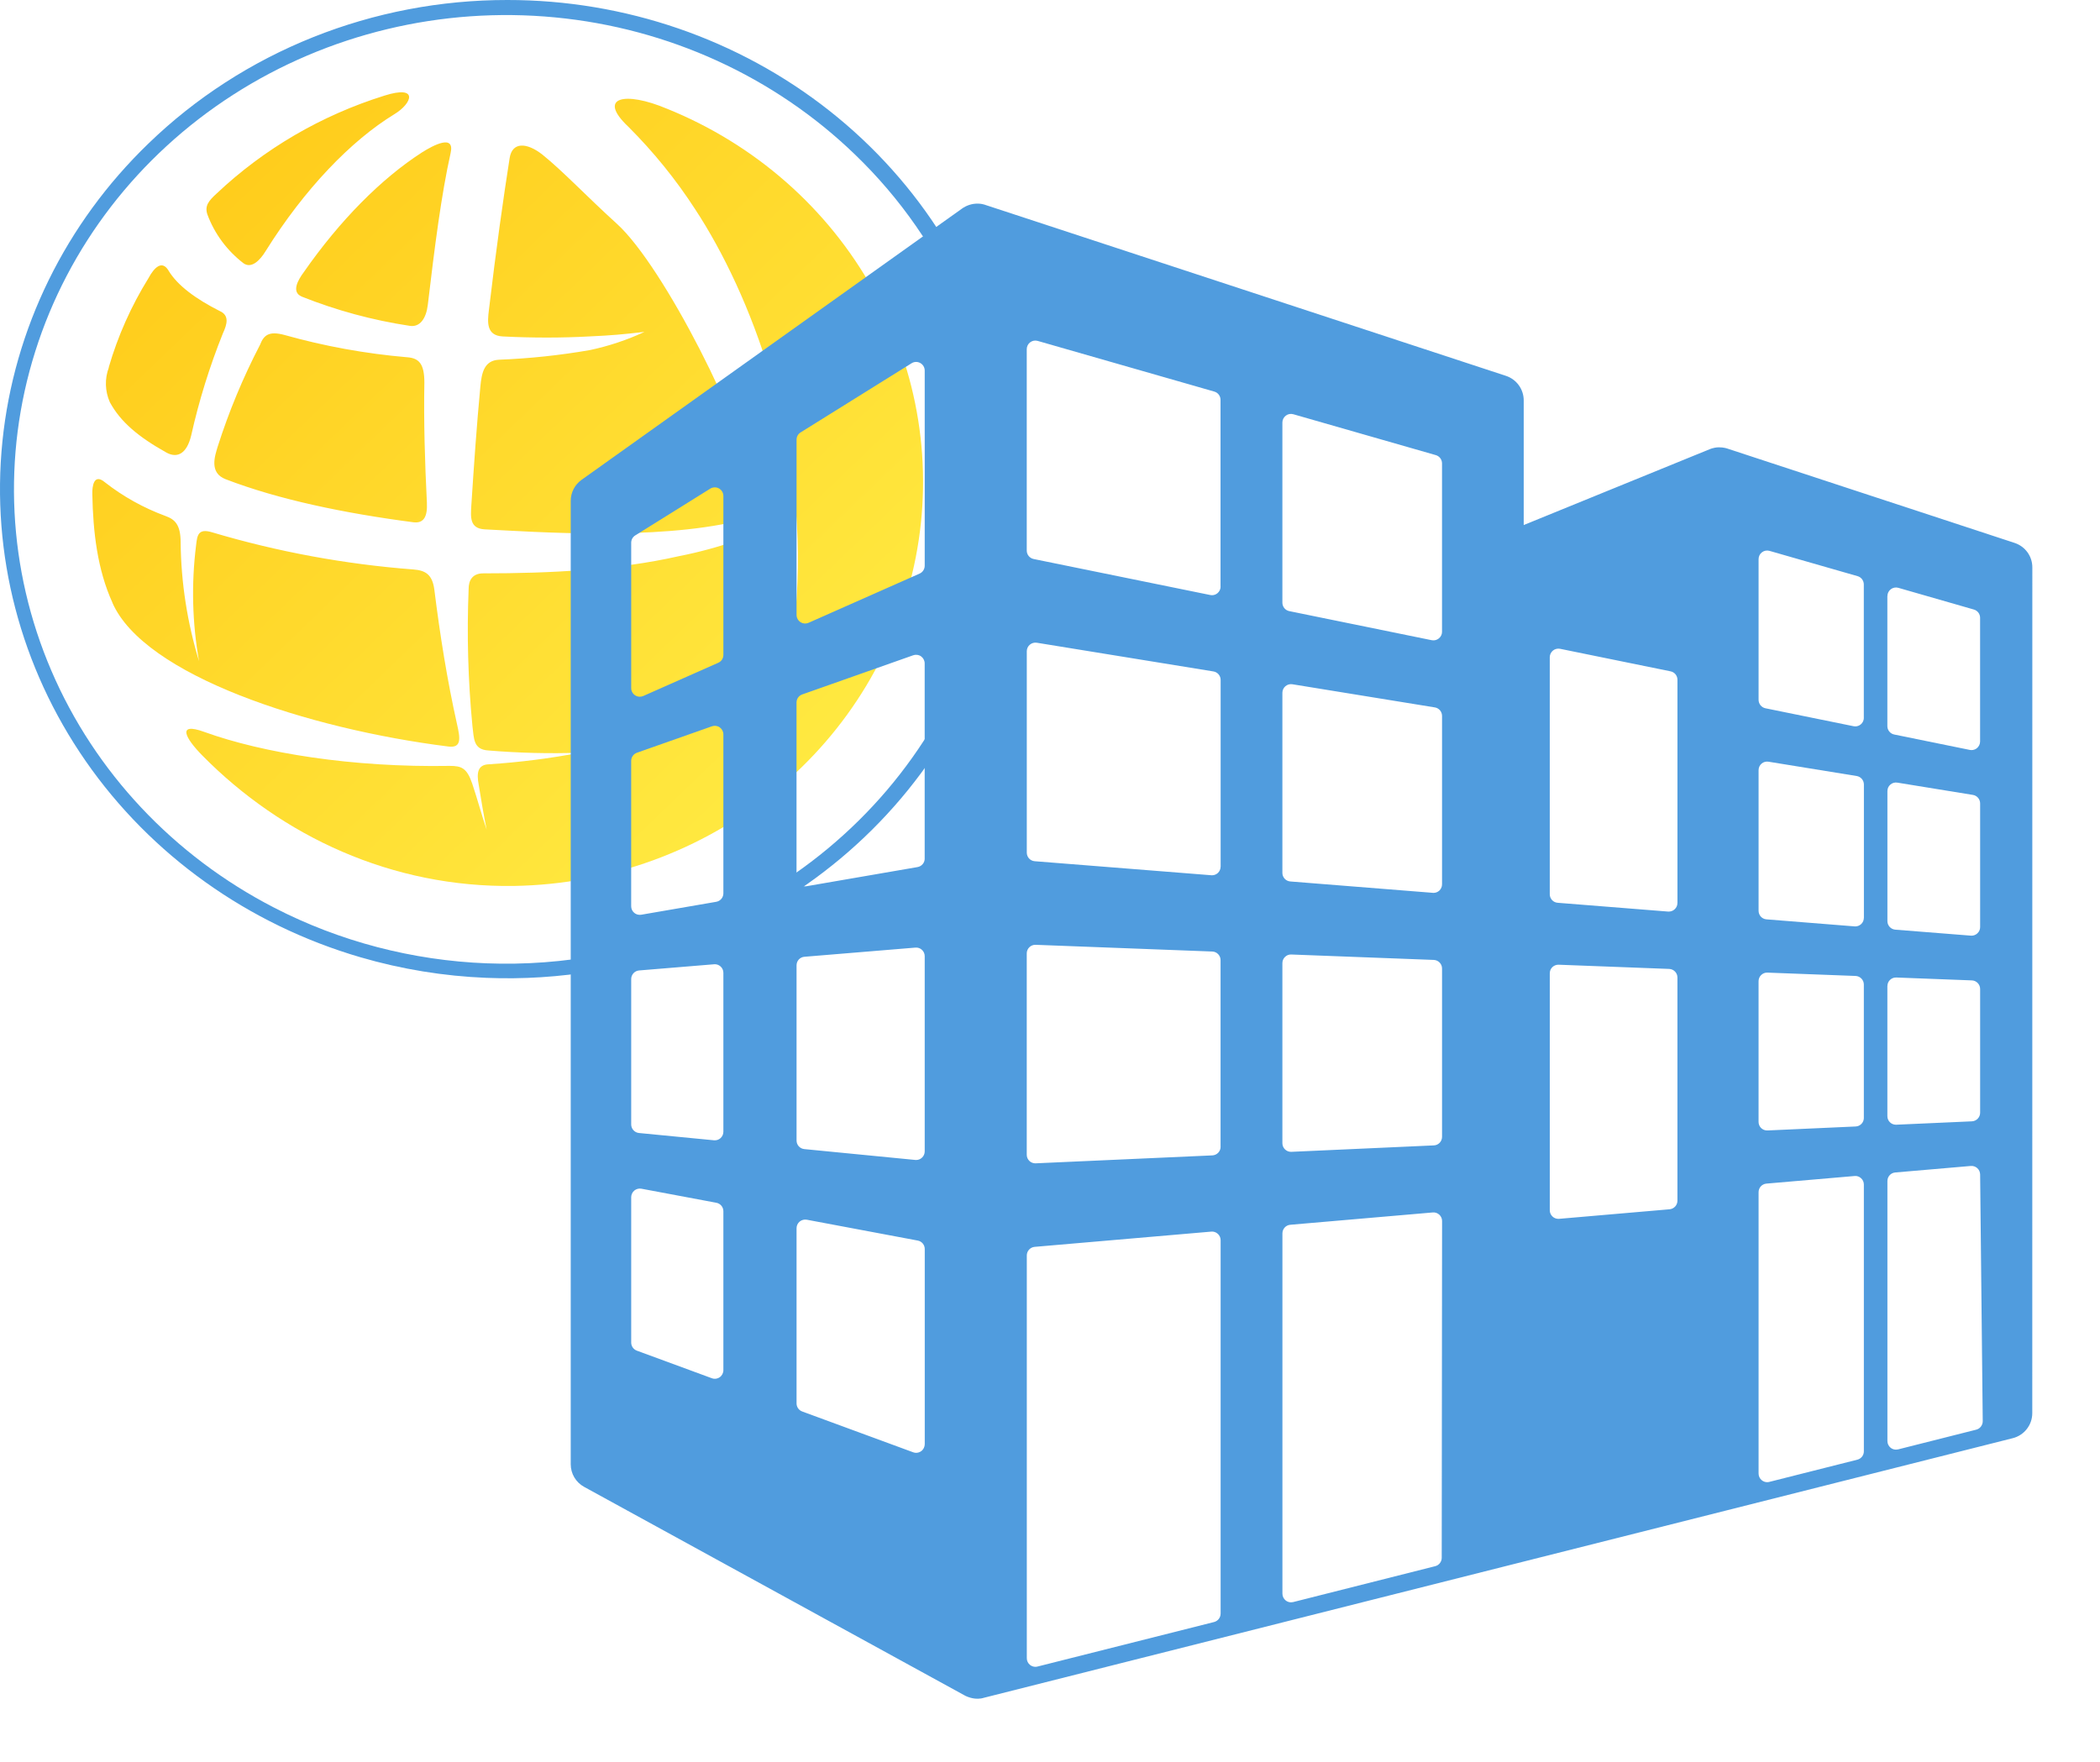 <svg width="112" height="94" viewBox="0 0 112 94" fill="none" xmlns="http://www.w3.org/2000/svg">
<path d="M27.058 1.24906e-05C33.323 -0.004 39.395 2.085 44.241 5.912C49.086 9.739 52.404 15.066 53.63 20.986C53.737 21.5 53.827 22.016 53.901 22.533C54.678 27.968 53.658 33.516 50.964 38.379C48.014 43.705 43.239 47.88 37.452 50.193C33.783 51.66 29.852 52.32 25.938 52.161C23.678 52.07 21.424 51.705 19.23 51.065C13.234 49.315 8.053 45.616 4.57 40.598C1.087 35.58 -0.482 29.554 0.129 23.546C0.741 17.537 3.495 11.919 7.924 7.649C10.432 5.222 13.415 3.296 16.698 1.983C19.982 0.671 23.503 -0.003 27.058 1.24906e-05ZM45.586 8.23C41.293 4.087 35.643 1.505 29.597 0.927C23.551 0.348 17.484 1.808 12.43 5.057C7.376 8.306 3.647 13.144 1.88 18.746C0.113 24.348 0.417 30.366 2.739 35.776C5.062 41.187 9.259 45.653 14.617 48.415C18.133 50.228 22.006 51.232 25.938 51.386C27.996 51.466 30.071 51.314 32.118 50.922C38.078 49.781 43.442 46.684 47.297 42.158C51.151 37.633 53.259 31.96 53.259 26.105C53.261 25.056 53.195 24.01 53.063 22.973C52.776 20.729 52.176 18.527 51.276 16.429C49.959 13.361 48.025 10.575 45.586 8.23Z" fill="#509CDE"/>
<path fill-rule="evenodd" clip-rule="evenodd" d="M35.56 5.794C40.266 7.695 44.155 11.112 46.574 15.472C48.992 19.832 49.792 24.868 48.839 29.734C47.886 34.6 45.239 38.998 41.341 42.19C37.444 45.381 32.535 47.171 27.44 47.258C20.889 47.365 15.029 44.593 10.806 40.316C9.866 39.366 9.418 38.507 10.89 39.041C14.017 40.172 18.786 40.945 23.983 40.855C24.6 40.855 24.901 40.954 25.188 41.809C25.476 42.664 25.679 43.454 25.954 44.252C25.798 43.479 25.662 42.685 25.531 41.862C25.413 41.233 25.472 40.789 26.077 40.769C27.707 40.663 29.328 40.457 30.93 40.152C29.3 40.208 27.668 40.168 26.043 40.032C25.235 39.983 25.282 39.391 25.197 38.733C24.962 36.298 24.894 33.851 24.994 31.408C24.994 30.997 25.167 30.585 25.768 30.585C29.348 30.585 32.962 30.404 36.207 29.668C37.268 29.46 38.311 29.177 39.33 28.821C40.286 28.492 40.976 28.727 41.133 29.582C41.26 30.252 41.302 30.462 41.522 31.77C41.759 33.185 41.945 34.673 42.068 36.24C42.292 34.739 42.377 33.267 42.491 31.84C43.045 23.536 40.053 15.697 37.075 11.161C36.05 9.577 34.855 8.102 33.512 6.761C31.819 5.165 33.342 4.856 35.577 5.802L35.56 5.794ZM40.257 26.103C39.736 22.812 35.407 14.221 32.911 11.947C31.273 10.462 30.025 9.13 28.925 8.245C28.078 7.583 27.317 7.571 27.181 8.43C26.847 10.561 26.462 13.267 26.073 16.553C25.997 17.174 25.929 17.902 26.813 17.947C28.417 18.029 29.978 18.025 31.409 17.947C32.606 17.894 33.228 17.836 34.371 17.704C33.442 18.136 32.465 18.462 31.459 18.675C29.857 18.953 28.237 19.125 26.61 19.189C25.815 19.23 25.688 19.901 25.62 20.612C25.425 22.669 25.277 24.795 25.138 26.954C25.099 27.591 25.045 28.188 25.844 28.237C28.569 28.373 34.912 28.834 39.317 27.801C39.863 27.678 40.443 27.361 40.24 26.086L40.257 26.103ZM5.995 32.152C7.687 36.023 16.4 38.881 23.923 39.823C24.63 39.909 24.545 39.374 24.372 38.618C23.851 36.286 23.466 33.871 23.166 31.461C23.06 30.639 22.688 30.425 22.04 30.376C18.398 30.098 14.798 29.433 11.305 28.393C10.577 28.175 10.518 28.541 10.459 29.08C10.2 31.14 10.253 33.225 10.615 35.27C9.988 33.213 9.657 31.081 9.634 28.936C9.634 27.97 9.316 27.703 8.83 27.526C7.661 27.096 6.57 26.489 5.597 25.728C5 25.223 4.911 25.951 4.924 26.362C4.962 28.377 5.195 30.388 5.999 32.152H5.995ZM5.804 19.605C5.578 20.206 5.598 20.868 5.859 21.455C6.426 22.504 7.382 23.306 8.868 24.137C9.469 24.474 9.968 24.182 10.196 23.232C10.612 21.374 11.178 19.55 11.889 17.779C12.113 17.297 12.244 16.82 11.716 16.59C10.446 15.948 9.46 15.225 8.986 14.431C8.643 13.863 8.229 14.258 7.916 14.842C6.996 16.327 6.285 17.925 5.8 19.592L5.804 19.605ZM11.555 10.322C11.132 10.709 10.907 10.976 11.06 11.437C11.439 12.466 12.11 13.371 12.993 14.048C13.416 14.34 13.865 13.892 14.17 13.39C16.226 10.1 18.714 7.505 21.042 6.086C21.977 5.519 22.358 4.511 20.496 5.103C17.142 6.151 14.082 7.937 11.555 10.322ZM16.091 15.821C17.939 16.558 19.871 17.082 21.846 17.38C22.408 17.474 22.73 16.968 22.815 16.273C23.183 13.16 23.538 10.376 24.033 8.163C24.266 7.131 23.107 7.752 22.518 8.122C20.343 9.52 18.122 11.758 16.197 14.525C15.892 14.937 15.524 15.578 16.091 15.821ZM21.727 19.058C19.503 18.868 17.304 18.469 15.16 17.865C14.356 17.651 14.072 17.865 13.869 18.391C12.963 20.134 12.209 21.947 11.614 23.812C11.462 24.318 11.14 25.223 12.037 25.564C14.834 26.641 18.329 27.373 22.044 27.859C22.616 27.933 22.802 27.538 22.768 26.818C22.658 24.626 22.595 22.471 22.633 20.407C22.633 19.391 22.336 19.111 21.735 19.058" fill="url(#paint0_linear)"/>
<g clip-path="url(#clip0)" filter="url(#filter0_d)">
<path d="M107.449 26.962L92.128 21.929C92.128 21.929 91.93 21.856 91.662 21.861C91.394 21.867 91.182 21.963 91.182 21.963L81.265 26.007V19.357C81.265 18.763 80.883 18.237 80.32 18.05L52.549 8.93C52.549 8.93 52.294 8.824 51.931 8.875C51.568 8.926 51.313 9.123 51.313 9.123L31.015 23.597C30.654 23.855 30.439 24.271 30.439 24.717V76.11C30.439 76.613 30.713 77.074 31.155 77.315L51.459 88.445C51.459 88.445 51.654 88.56 51.956 88.603C52.26 88.643 52.454 88.57 52.454 88.57L80.225 81.561L92.037 78.581L107.351 74.716C107.96 74.561 108.388 74.011 108.388 73.382L108.391 28.27C108.395 27.675 108.013 27.149 107.449 26.962ZM38.58 71.09C38.58 71.239 38.507 71.38 38.385 71.466C38.307 71.519 38.214 71.548 38.122 71.548C38.069 71.548 38.017 71.539 37.964 71.519L33.965 70.048C33.785 69.981 33.664 69.81 33.664 69.618V61.86C33.664 61.724 33.727 61.595 33.831 61.507C33.934 61.421 34.075 61.385 34.207 61.409L38.205 62.159C38.422 62.199 38.58 62.389 38.58 62.61V71.09H38.58ZM38.58 58.371C38.58 58.5 38.526 58.623 38.429 58.711C38.344 58.787 38.236 58.828 38.12 58.828C38.105 58.828 38.09 58.828 38.076 58.826L34.078 58.438C33.843 58.414 33.664 58.217 33.664 57.981V50.225C33.664 49.985 33.849 49.787 34.085 49.767L38.085 49.437C38.214 49.425 38.338 49.469 38.433 49.556C38.528 49.643 38.58 49.765 38.58 49.892V58.371H38.58ZM38.58 45.653C38.58 45.876 38.419 46.067 38.198 46.105L34.201 46.794C34.173 46.799 34.146 46.8 34.123 46.8C34.016 46.8 33.91 46.765 33.827 46.694C33.722 46.607 33.663 46.478 33.663 46.344V38.586C33.663 38.392 33.786 38.218 33.97 38.153L37.969 36.743C38.11 36.694 38.266 36.714 38.387 36.801C38.507 36.887 38.58 37.026 38.58 37.176V45.653H38.58ZM38.58 32.935C38.58 33.117 38.475 33.281 38.307 33.354L34.309 35.126C34.25 35.153 34.185 35.165 34.124 35.165C34.036 35.165 33.948 35.139 33.873 35.09C33.742 35.005 33.664 34.861 33.664 34.707V26.95C33.664 26.791 33.746 26.643 33.88 26.56L37.879 24.067C38.022 23.979 38.198 23.974 38.344 24.055C38.49 24.137 38.58 24.29 38.58 24.456V32.935ZM49.318 75.04C49.318 75.189 49.245 75.33 49.123 75.415C49.043 75.469 48.952 75.498 48.86 75.498C48.807 75.498 48.755 75.489 48.702 75.469L42.783 73.292C42.602 73.226 42.483 73.054 42.483 72.863V63.514C42.483 63.379 42.544 63.25 42.649 63.162C42.755 63.075 42.894 63.039 43.028 63.063L48.945 64.175C49.162 64.214 49.32 64.404 49.32 64.624V75.04H49.318ZM49.318 59.419C49.318 59.547 49.264 59.671 49.167 59.758C49.082 59.836 48.974 59.877 48.858 59.877C48.843 59.877 48.829 59.877 48.814 59.875L42.897 59.296C42.661 59.273 42.483 59.076 42.483 58.84V49.492C42.483 49.252 42.666 49.054 42.904 49.037L48.821 48.548C48.95 48.536 49.075 48.579 49.17 48.667C49.264 48.754 49.318 48.876 49.318 49.003V59.419ZM49.318 43.798C49.318 44.023 49.157 44.213 48.936 44.252L43.019 45.273C42.992 45.276 42.967 45.28 42.941 45.28C42.834 45.28 42.729 45.243 42.644 45.171C42.541 45.085 42.481 44.956 42.481 44.822V35.474C42.481 35.28 42.603 35.107 42.787 35.043L48.705 32.954C48.846 32.905 49.002 32.925 49.123 33.012C49.243 33.098 49.316 33.237 49.316 33.387V43.799H49.318V43.798ZM49.318 28.179C49.318 28.36 49.209 28.525 49.045 28.598L43.128 31.22C43.068 31.247 43.004 31.26 42.941 31.26C42.853 31.26 42.766 31.235 42.692 31.186C42.561 31.101 42.483 30.957 42.483 30.8V21.454C42.483 21.295 42.565 21.147 42.699 21.066L48.617 17.377C48.758 17.288 48.936 17.283 49.082 17.365C49.227 17.446 49.318 17.601 49.318 17.765V28.179ZM65.099 84.076C65.099 84.288 64.956 84.469 64.753 84.523L55.332 86.899C55.294 86.909 55.257 86.913 55.221 86.913C55.12 86.913 55.021 86.879 54.94 86.816C54.828 86.73 54.763 86.597 54.763 86.455V64.969C54.763 64.73 54.945 64.533 55.182 64.511L64.602 63.698C64.729 63.686 64.856 63.73 64.951 63.817C65.046 63.903 65.1 64.025 65.1 64.153V84.076H65.099ZM65.099 59.174C65.099 59.42 64.905 59.62 64.659 59.632L55.24 60.055C55.233 60.056 55.227 60.056 55.22 60.056C55.101 60.056 54.987 60.011 54.901 59.929C54.811 59.843 54.76 59.724 54.76 59.598V48.855C54.76 48.731 54.811 48.611 54.901 48.526C54.991 48.44 55.109 48.394 55.235 48.399L64.656 48.757C64.9 48.766 65.097 48.969 65.097 49.215V59.174H65.099V59.174ZM65.099 44.231C65.099 44.36 65.045 44.481 64.951 44.569C64.865 44.647 64.754 44.69 64.639 44.69C64.627 44.69 64.614 44.69 64.603 44.688L55.184 43.94C54.945 43.921 54.762 43.722 54.762 43.481V32.738C54.762 32.604 54.821 32.477 54.923 32.391C55.025 32.302 55.162 32.265 55.294 32.285L64.714 33.816C64.936 33.852 65.101 34.043 65.101 34.269V44.231H65.099ZM65.099 29.29C65.099 29.428 65.036 29.558 64.929 29.646C64.846 29.713 64.744 29.75 64.639 29.75C64.61 29.75 64.578 29.747 64.547 29.74L55.126 27.819C54.914 27.775 54.76 27.587 54.76 27.369V16.625C54.76 16.482 54.828 16.347 54.941 16.26C55.057 16.172 55.204 16.145 55.344 16.185L64.763 18.888C64.96 18.944 65.095 19.124 65.095 19.33V29.29H65.099V29.29ZM76.892 81.099C76.892 81.308 76.75 81.493 76.548 81.544L68.966 83.46C68.929 83.466 68.891 83.473 68.854 83.473C68.754 83.473 68.654 83.439 68.573 83.376C68.462 83.287 68.396 83.154 68.396 83.012V63.791C68.396 63.552 68.578 63.353 68.815 63.333L76.414 62.676C76.543 62.663 76.668 62.709 76.762 62.794C76.858 62.882 76.911 63.004 76.911 63.131L76.892 81.099ZM76.909 58.643C76.909 58.887 76.718 59.091 76.471 59.099L68.873 59.442C68.868 59.442 68.859 59.442 68.853 59.442C68.735 59.442 68.622 59.398 68.537 59.315C68.445 59.228 68.394 59.11 68.394 58.984V49.373C68.394 49.249 68.445 49.129 68.535 49.044C68.625 48.955 68.746 48.91 68.87 48.916L76.468 49.205C76.714 49.215 76.909 49.417 76.909 49.661V58.643H76.909ZM76.909 45.17C76.909 45.3 76.857 45.421 76.763 45.509C76.677 45.587 76.568 45.629 76.451 45.629C76.438 45.629 76.427 45.629 76.415 45.626L68.817 45.02C68.579 45.002 68.394 44.803 68.394 44.566V34.953C68.394 34.819 68.454 34.691 68.555 34.605C68.657 34.517 68.793 34.479 68.925 34.5L76.524 35.735C76.746 35.771 76.909 35.964 76.909 36.188V45.17H76.909ZM76.909 31.698C76.909 31.835 76.85 31.966 76.739 32.054C76.656 32.121 76.558 32.158 76.451 32.158C76.42 32.158 76.388 32.155 76.358 32.15L68.761 30.599C68.547 30.556 68.394 30.366 68.394 30.149V20.538C68.394 20.394 68.462 20.258 68.578 20.171C68.691 20.083 68.841 20.058 68.978 20.097L76.576 22.277C76.772 22.333 76.908 22.513 76.908 22.718V31.698H76.909V31.698ZM89.463 62.048C89.463 62.288 89.281 62.485 89.042 62.507L83.152 63.016C83.138 63.017 83.125 63.017 83.113 63.017C83.001 63.017 82.887 62.975 82.804 62.897C82.707 62.81 82.655 62.688 82.655 62.561V49.918C82.655 49.794 82.704 49.673 82.794 49.588C82.884 49.502 83.006 49.456 83.132 49.461L89.022 49.685C89.267 49.695 89.463 49.897 89.463 50.142V62.048H89.463ZM89.463 46.169C89.463 46.296 89.41 46.42 89.313 46.505C89.23 46.583 89.118 46.626 89.004 46.626C88.991 46.626 88.977 46.626 88.969 46.626L83.076 46.157C82.836 46.139 82.654 45.94 82.654 45.701V33.059C82.654 32.922 82.717 32.791 82.824 32.703C82.93 32.616 83.07 32.582 83.206 32.609L89.096 33.811C89.311 33.853 89.464 34.042 89.464 34.261V46.169H89.463V46.169ZM100.662 29.798C100.662 29.654 100.728 29.518 100.844 29.431C100.956 29.344 101.105 29.317 101.244 29.356L105.271 30.514C105.47 30.57 105.605 30.75 105.605 30.953V37.554C105.605 37.691 105.542 37.822 105.435 37.91C105.352 37.977 105.25 38.012 105.143 38.012C105.115 38.012 105.084 38.009 105.054 38.002L101.024 37.181C100.812 37.138 100.659 36.95 100.659 36.731V29.797H100.662V29.798ZM100.662 40.199C100.662 40.064 100.718 39.937 100.822 39.85C100.925 39.762 101.061 39.726 101.193 39.748L105.223 40.403C105.442 40.439 105.607 40.631 105.607 40.856V47.456C105.607 47.583 105.554 47.703 105.457 47.791C105.371 47.87 105.262 47.912 105.145 47.912C105.135 47.912 105.121 47.912 105.109 47.91L101.083 47.591C100.843 47.571 100.662 47.372 100.662 47.133V40.199ZM100.662 50.6C100.662 50.476 100.711 50.355 100.801 50.27C100.891 50.184 101.01 50.138 101.135 50.143L105.165 50.297C105.41 50.306 105.607 50.508 105.607 50.756V57.357C105.607 57.602 105.412 57.803 105.169 57.815L101.139 57.995C101.132 57.996 101.125 57.996 101.119 57.996C101 57.996 100.886 57.951 100.8 57.869C100.71 57.783 100.66 57.664 100.66 57.538V50.6H100.662ZM99.406 75.418C99.406 75.629 99.264 75.81 99.062 75.863L94.362 77.049C94.326 77.059 94.285 77.064 94.249 77.064C94.146 77.064 94.047 77.028 93.968 76.966C93.854 76.879 93.791 76.745 93.791 76.604V61.595C93.791 61.356 93.97 61.159 94.209 61.137L98.909 60.732C99.038 60.718 99.164 60.762 99.257 60.85C99.354 60.937 99.406 61.059 99.406 61.188V75.418H99.406ZM99.406 57.632C99.406 57.877 99.215 58.079 98.968 58.09L94.268 58.302C94.261 58.302 94.255 58.302 94.248 58.302C94.129 58.302 94.015 58.258 93.929 58.175C93.839 58.088 93.79 57.969 93.79 57.844V50.34C93.79 50.216 93.839 50.096 93.929 50.011C94.019 49.923 94.138 49.877 94.263 49.882L98.963 50.06C99.209 50.07 99.405 50.272 99.405 50.52V57.631H99.406V57.632ZM99.406 46.96C99.406 47.087 99.354 47.209 99.26 47.296C99.174 47.374 99.062 47.418 98.948 47.418C98.934 47.418 98.921 47.416 98.912 47.416L94.212 47.041C93.973 47.023 93.791 46.824 93.791 46.583V39.083C93.791 38.949 93.847 38.822 93.951 38.733C94.052 38.645 94.19 38.609 94.323 38.632L99.023 39.395C99.245 39.431 99.408 39.623 99.408 39.848V46.96H99.406V46.96ZM99.406 36.29C99.406 36.427 99.343 36.558 99.236 36.645C99.153 36.712 99.052 36.748 98.948 36.748C98.917 36.748 98.885 36.745 98.855 36.738L94.156 35.781C93.944 35.737 93.791 35.548 93.791 35.33V27.826C93.791 27.682 93.857 27.546 93.973 27.459C94.085 27.373 94.234 27.346 94.373 27.385L99.072 28.734C99.267 28.79 99.403 28.97 99.403 29.175V36.29H99.406ZM105.398 74.263L101.232 75.315C101.195 75.323 101.156 75.328 101.12 75.328C101.016 75.328 100.918 75.294 100.838 75.232C100.726 75.143 100.662 75.011 100.662 74.868V61C100.662 60.762 100.84 60.564 101.079 60.543L105.106 60.196C105.235 60.184 105.361 60.228 105.454 60.311C105.551 60.397 105.603 60.518 105.607 60.645L105.746 73.811C105.746 74.023 105.603 74.212 105.398 74.263Z" fill="#509CDE"/>
</g>
<defs>
<filter id="filter0_d" x="26.538" y="7.861" width="85.754" height="85.754" filterUnits="userSpaceOnUse" color-interpolation-filters="sRGB">
<feFlood flood-opacity="0" result="BackgroundImageFix"/>
<feColorMatrix in="SourceAlpha" type="matrix" values="0 0 0 0 0 0 0 0 0 0 0 0 0 0 0 0 0 0 127 0"/>
<feOffset dy="2"/>
<feGaussianBlur stdDeviation="1.5"/>
<feColorMatrix type="matrix" values="0 0 0 0 0.491 0 0 0 0 0.625 0 0 0 0 0.742 0 0 0 0.77 0"/>
<feBlend mode="normal" in2="BackgroundImageFix" result="effect1_dropShadow"/>
<feBlend mode="normal" in="SourceGraphic" in2="effect1_dropShadow" result="shape"/>
</filter>
<linearGradient id="paint0_linear" x1="4.923" y1="8.479" x2="44.019" y2="49.039" gradientUnits="userSpaceOnUse">
<stop stop-color="#FFC917"/>
<stop offset="1" stop-color="#FFED46"/>
</linearGradient>
<clipPath id="clip0">
<rect width="79.754" height="79.754" fill="white" transform="translate(29.538 8.861)"/>
</clipPath>
</defs>
</svg>
